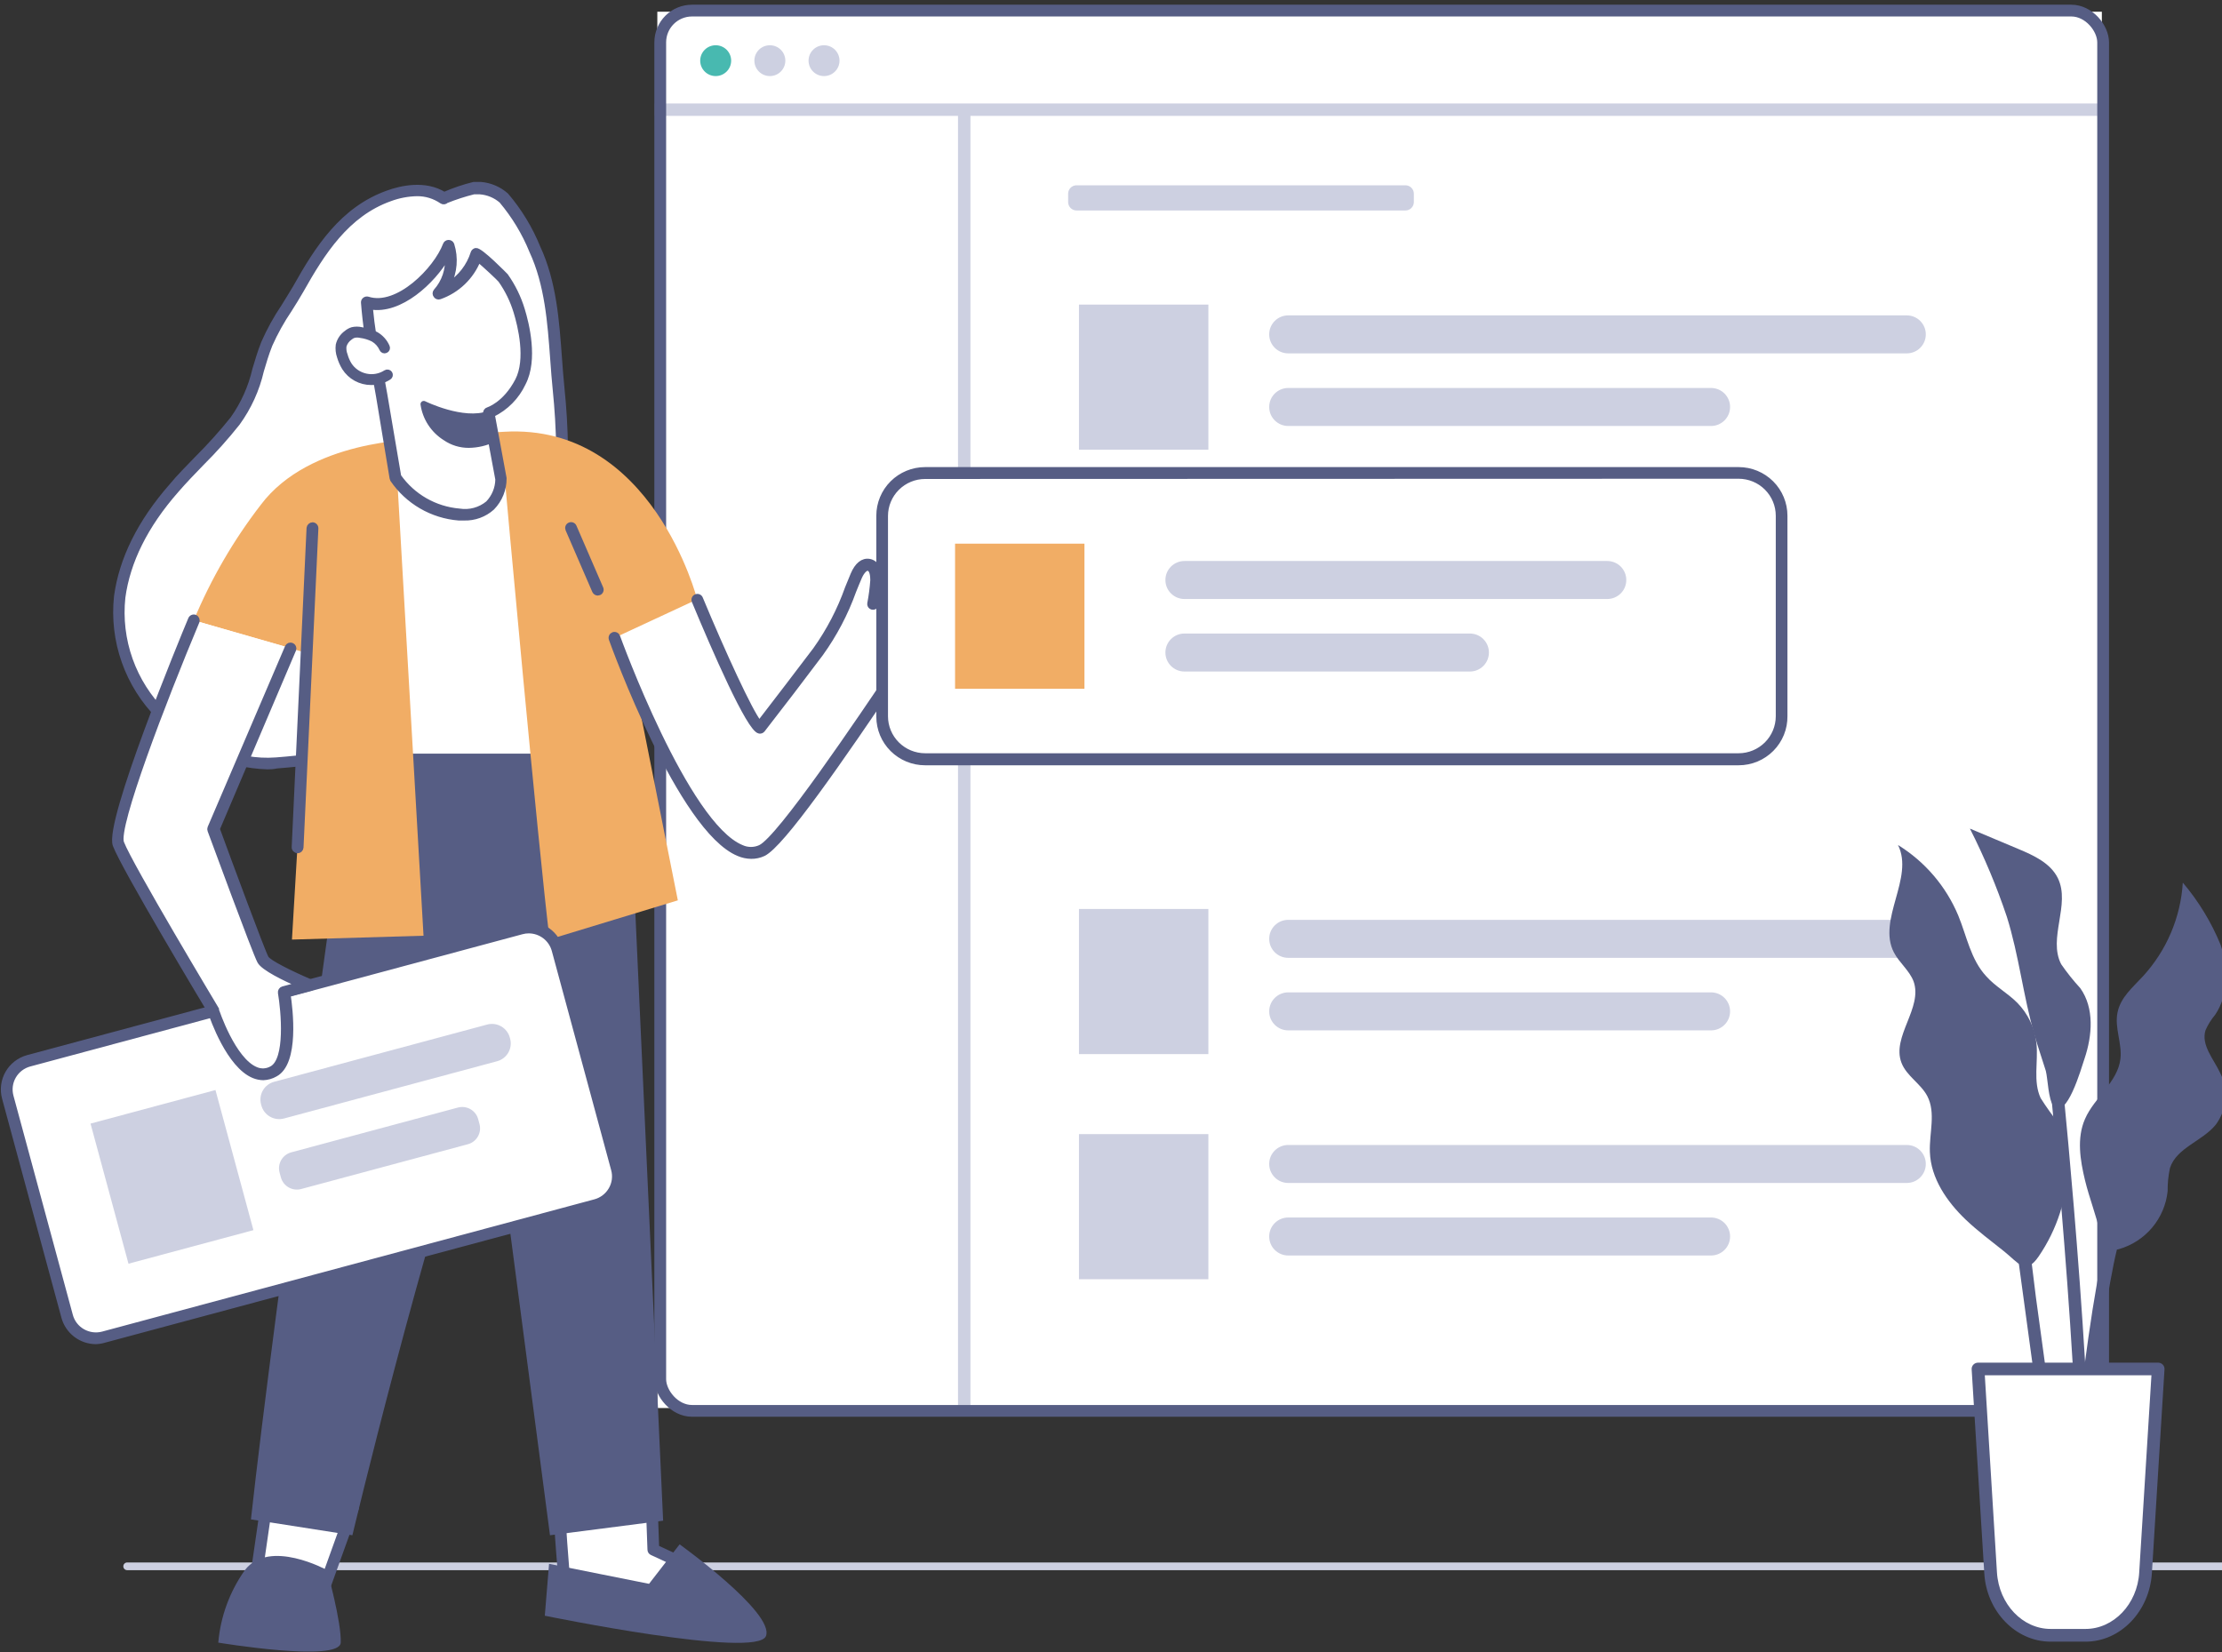 <svg width="472" height="351" viewBox="0 0 472 351" fill="none" xmlns="http://www.w3.org/2000/svg">
<rect x="0" y="0" width="472" height="351" fill="#333333" stroke="none"/>
<g clip-path="url(#clip0)">
<path d="M446.478 2.49H139.629V299.143H446.478V2.49Z" fill="white"/>
<path d="M205.644 23H204V298.857H205.644V23Z" fill="#CDD0E1" stroke="#CDD0E1"/>
<path d="M446.478 22.483H139.629V24.12H446.478V22.483Z" fill="#CDD0E1" stroke="#CDD0E1"/>
<rect x="140.25" y="2.25" width="306.5" height="297.5" rx="6.75" stroke="#565D84" stroke-width="2.5"/>
<path d="M298.539 39.365H228.686C227.697 39.365 226.895 40.164 226.895 41.15V42.935C226.895 43.92 227.697 44.719 228.686 44.719H298.539C299.529 44.719 300.331 43.92 300.331 42.935V41.15C300.331 40.164 299.529 39.365 298.539 39.365Z" fill="#CDD0E1"/>
<path d="M256.683 64.712H229.195V95.545H256.683V64.712Z" fill="#CDD0E1"/>
<path d="M405.037 67.005H273.65C271.416 67.005 269.605 68.808 269.605 71.033V71.049C269.605 73.274 271.416 75.077 273.65 75.077H405.037C407.27 75.077 409.081 73.274 409.081 71.049V71.033C409.081 68.808 407.27 67.005 405.037 67.005Z" fill="#CDD0E1"/>
<path d="M363.46 82.429H273.65C271.416 82.429 269.605 84.233 269.605 86.457V86.474C269.605 88.698 271.416 90.502 273.65 90.502H363.46C365.694 90.502 367.505 88.698 367.505 86.474V86.457C367.505 84.233 365.694 82.429 363.46 82.429Z" fill="#CDD0E1"/>
<path d="M256.683 193.119H229.195V223.952H256.683V193.119Z" fill="#CDD0E1"/>
<path d="M405.037 195.428H273.65C271.416 195.428 269.605 197.232 269.605 199.456V199.473C269.605 201.697 271.416 203.501 273.65 203.501H405.037C407.27 203.501 409.081 201.697 409.081 199.473V199.456C409.081 197.232 407.27 195.428 405.037 195.428Z" fill="#CDD0E1"/>
<path d="M363.46 210.836H273.65C271.416 210.836 269.605 212.64 269.605 214.864V214.881C269.605 217.106 271.416 218.909 273.65 218.909H363.46C365.694 218.909 367.505 217.106 367.505 214.881V214.864C367.505 212.64 365.694 210.836 363.46 210.836Z" fill="#CDD0E1"/>
<path d="M256.683 240.949H229.195V271.782H256.683V240.949Z" fill="#CDD0E1"/>
<path d="M405.037 243.257H273.65C271.416 243.257 269.605 245.061 269.605 247.285V247.302C269.605 249.526 271.416 251.33 273.65 251.33H405.037C407.27 251.33 409.081 249.526 409.081 247.302V247.285C409.081 245.061 407.27 243.257 405.037 243.257Z" fill="#CDD0E1"/>
<path d="M363.46 258.666H273.65C271.416 258.666 269.605 260.469 269.605 262.694V262.71C269.605 264.935 271.416 266.738 273.65 266.738H363.46C365.694 266.738 367.505 264.935 367.505 262.71V262.694C367.505 260.469 365.694 258.666 363.46 258.666Z" fill="#CDD0E1"/>
<path d="M152.026 16.163C153.842 16.163 155.314 14.696 155.314 12.888C155.314 11.079 153.842 9.613 152.026 9.613C150.21 9.613 148.738 11.079 148.738 12.888C148.738 14.696 150.21 16.163 152.026 16.163Z" fill="#48B9B0"/>
<path d="M163.534 16.163C165.35 16.163 166.822 14.696 166.822 12.888C166.822 11.079 165.35 9.613 163.534 9.613C161.718 9.613 160.246 11.079 160.246 12.888C160.246 14.696 161.718 16.163 163.534 16.163Z" fill="#CDD0E1"/>
<path d="M175.042 16.163C176.858 16.163 178.33 14.696 178.33 12.888C178.33 11.079 176.858 9.613 175.042 9.613C173.226 9.613 171.754 11.079 171.754 12.888C171.754 14.696 173.226 16.163 175.042 16.163Z" fill="#CDD0E1"/>
<path d="M489.518 333.594H27.017C26.799 333.594 26.59 333.508 26.436 333.355C26.282 333.201 26.195 332.993 26.195 332.776C26.195 332.559 26.282 332.35 26.436 332.197C26.59 332.043 26.799 331.957 27.017 331.957H489.518C489.736 331.957 489.945 332.043 490.1 332.197C490.254 332.35 490.34 332.559 490.34 332.776C490.336 332.992 490.248 333.197 490.095 333.35C489.942 333.503 489.735 333.59 489.518 333.594Z" fill="#CDD0E1"/>
<path d="M439.279 247.564C439.494 244.539 438.851 241.514 437.422 238.836C436.009 237.062 434.692 235.215 433.476 233.302C431.832 229.749 432.983 225.59 432.588 221.693C432.251 218.426 430.807 215.371 428.495 213.031C426.44 210.967 423.809 209.559 421.919 207.414C418.631 203.877 417.792 198.932 415.984 194.528C413.392 188.319 408.914 183.074 403.177 179.529C406.663 186.521 398.706 195.412 402.306 202.355C403.457 204.565 405.594 206.17 406.482 208.495C408.504 214.128 401.764 220.235 403.917 225.803C404.986 228.603 407.994 230.207 409.392 232.86C411.266 236.429 409.786 240.752 409.951 244.78C410.148 250.331 413.551 255.293 417.579 259.141C420.094 261.531 422.889 263.611 425.601 265.772C428.889 268.359 430.204 271.077 433.065 266.918C436.974 261.202 439.132 254.478 439.279 247.564Z" fill="#565D84"/>
<path d="M442.896 250.741C441.86 246.451 441.121 241.784 442.896 237.739C444.885 233.155 449.85 229.913 450.426 224.951C450.804 221.676 449.143 218.401 449.801 215.127C450.458 211.852 453.089 209.739 455.259 207.365C460.249 201.896 463.218 194.896 463.676 187.52C467.028 191.473 469.735 195.926 471.699 200.717C473.343 205.629 473.441 211.344 470.531 215.618C469.697 216.606 469.011 217.709 468.493 218.893C467.523 222.053 470.235 225 471.633 227.997C472.504 229.726 472.878 231.662 472.712 233.589C472.547 235.517 471.849 237.361 470.696 238.918C467.852 242.455 462.344 243.831 460.947 248.153C460.599 249.767 460.433 251.415 460.454 253.066C460.158 255.918 459.012 258.616 457.163 260.813C455.314 263.011 452.848 264.607 450.08 265.396C446.71 266.198 446.792 264.872 446.168 262.121C445.28 258.207 443.817 254.539 442.896 250.741Z" fill="#565D84"/>
<path d="M432.16 219.842C429.776 211.655 428.872 202.96 426.291 194.757C424.137 188.337 421.516 182.082 418.449 176.041L428.724 180.364C432.012 181.739 435.579 183.377 437.141 186.586C439.854 192.17 434.988 199.325 437.832 204.843C439.063 206.634 440.42 208.336 441.892 209.936C444.917 214.177 444.457 219.99 442.797 224.918C442.09 227.031 438.966 238.018 436.221 234.956C435.103 233.728 435.004 229.192 434.577 227.522C433.788 224.951 432.883 222.413 432.16 219.842Z" fill="#565D84"/>
<path d="M437.817 329.501C435.762 316.008 429.351 268.458 429.285 267.983L430.929 267.753C430.929 268.228 437.406 315.779 439.461 329.255L437.817 329.501Z" fill="#565D84" stroke="#565D84"/>
<path d="M440.132 342.24H438.488C438.603 326.226 445.294 265.035 449.158 260.827L450.374 261.941C447.81 264.724 440.28 320.299 440.132 342.24Z" fill="#565D84" stroke="#565D84"/>
<path d="M443.62 339.194L441.976 339.112C443.505 304.579 436.156 232.025 436.074 231.304L437.718 231.14C437.817 231.861 445.149 304.53 443.62 339.194Z" fill="#565D84" stroke="#565D84"/>
<path d="M420.176 290.841H458.431L455.752 334.135C455.291 341.618 449.718 347.431 443.011 347.431H435.596C428.889 347.431 423.316 341.618 422.855 334.135L420.176 290.841Z" fill="white"/>
<path d="M443.012 348.282H435.598C428.463 348.282 422.446 342.076 422.002 334.184L419.322 290.89C419.314 290.776 419.33 290.662 419.37 290.554C419.41 290.447 419.472 290.349 419.553 290.268C419.634 290.185 419.731 290.119 419.838 290.074C419.946 290.029 420.061 290.006 420.177 290.006H458.433C458.549 290.006 458.664 290.029 458.772 290.074C458.879 290.119 458.976 290.185 459.058 290.268C459.138 290.349 459.2 290.447 459.24 290.554C459.28 290.662 459.296 290.776 459.288 290.89L456.608 334.184C456.115 342.076 450.147 348.282 443.012 348.282ZM421.082 291.693L423.695 334.086C424.123 341.094 429.367 346.579 435.598 346.579H443.012C449.243 346.579 454.52 341.094 454.915 334.086L457.545 291.693H421.082Z" fill="#565D84" stroke="#565D84"/>
<path d="M118.884 320.298C118.654 321.739 120.101 338.556 120.101 338.556C120.101 338.556 140.749 342.092 140.864 340.733C140.979 339.374 147.111 333.103 147.111 333.103L138.793 329.239L138.053 308.935L118.884 320.298Z" fill="white"/>
<path d="M139.203 341.749C132.754 341.316 126.336 340.496 119.985 339.292C119.82 339.261 119.67 339.177 119.557 339.053C119.444 338.929 119.375 338.771 119.361 338.605C119.213 336.967 117.897 321.674 118.144 320.184C118.159 320.076 118.198 319.974 118.258 319.883C118.318 319.793 118.397 319.716 118.489 319.66L137.674 308.296C137.787 308.231 137.915 308.197 138.044 308.197C138.174 308.197 138.302 308.231 138.414 308.296C138.527 308.362 138.622 308.455 138.691 308.567C138.76 308.678 138.8 308.804 138.809 308.935L139.516 328.764L147.44 332.448C147.548 332.496 147.643 332.571 147.715 332.666C147.787 332.76 147.833 332.871 147.851 332.988C147.872 333.105 147.865 333.226 147.831 333.339C147.797 333.453 147.736 333.557 147.653 333.643C144.875 336.492 141.768 340.046 141.604 340.832C141.59 340.955 141.551 341.074 141.489 341.181C141.427 341.288 141.343 341.381 141.242 341.454C140.599 341.724 139.897 341.826 139.203 341.749ZM120.807 337.917C129.29 339.342 138.496 340.553 140.223 340.259C141.803 337.728 143.691 335.401 145.845 333.332L138.464 329.91C138.339 329.85 138.233 329.757 138.158 329.642C138.083 329.527 138.04 329.393 138.036 329.255L137.346 310.228L119.607 320.79C119.574 322.754 120.281 331.859 120.807 337.917Z" fill="#565D84" stroke="#565D84"/>
<path d="M56.313 321.756L53.305 342.518H66.983L74.989 320.298L56.313 321.756Z" fill="white"/>
<path d="M66.984 343.272H53.306C53.197 343.27 53.09 343.246 52.99 343.201C52.892 343.155 52.803 343.09 52.73 343.01C52.664 342.928 52.615 342.833 52.587 342.732C52.559 342.63 52.551 342.524 52.566 342.42L55.574 321.641C55.599 321.475 55.679 321.322 55.801 321.206C55.923 321.091 56.081 321.019 56.248 321.003L74.924 319.545C75.05 319.536 75.176 319.558 75.29 319.61C75.405 319.661 75.505 319.74 75.582 319.84C75.659 319.938 75.71 320.054 75.73 320.177C75.751 320.3 75.739 320.427 75.697 320.544L67.691 342.78C67.637 342.924 67.541 343.048 67.414 343.136C67.288 343.224 67.138 343.271 66.984 343.272ZM54.177 341.782H66.458L73.888 321.134L56.972 322.444L54.177 341.782Z" fill="#565D84" stroke="#565D84"/>
<path d="M102.033 40.036C101.569 39.977 101.102 39.95 100.635 39.954C98.429 40.431 96.28 41.139 94.224 42.067C90.936 39.774 86.382 40.2 82.584 41.559C73.148 44.834 67.969 53.021 63.317 61.355C61.229 65.105 58.188 69.084 56.642 73.014C54.291 78.942 54.028 84.034 49.869 89.388C45.94 94.481 41.09 98.787 36.865 103.65C31.144 110.2 26.508 118.109 25.357 126.754C22.859 145.257 40.597 163.449 58.632 162.09C76.666 160.731 96.197 156.097 107.211 141.77C119.377 125.968 120.577 101.865 118.719 82.822C117.7 72.85 117.963 62.207 113.672 52.923C112.031 48.99 109.815 45.321 107.096 42.034C105.685 40.814 103.899 40.11 102.033 40.036Z" fill="white"/>
<path d="M56.809 162.958C52.456 162.816 48.175 161.806 44.222 159.986C40.268 158.166 36.722 155.574 33.793 152.364C30.457 149.03 27.912 144.996 26.342 140.557C24.771 136.118 24.217 131.385 24.718 126.705C25.787 118.829 29.65 110.921 36.423 103.208C38.067 101.211 40.023 99.278 41.832 97.395C44.506 94.73 47.031 91.921 49.394 88.979C51.643 85.81 53.246 82.233 54.112 78.45C54.655 76.649 55.197 74.782 55.97 72.834C57.156 70.129 58.587 67.536 60.244 65.089C61.132 63.697 61.888 62.387 62.694 61.077C67.346 52.776 72.673 44.392 82.422 40.937C85.151 39.954 90.28 38.743 94.357 41.281C96.386 40.396 98.487 39.684 100.637 39.152C101.081 39.152 101.607 39.152 102.117 39.152C104.136 39.316 106.047 40.133 107.558 41.477C110.388 44.794 112.663 48.543 114.299 52.579C117.702 59.915 118.293 68.085 118.869 75.994C119.033 78.254 119.198 80.497 119.428 82.724C120.924 97.346 121.417 124.528 107.92 142.146C98.631 154.231 82.553 160.96 58.798 162.762C58.058 162.925 57.45 162.958 56.809 162.958ZM88.57 41.182C86.626 41.221 84.703 41.586 82.882 42.263C73.676 45.538 68.514 53.725 64.009 61.732C63.253 63.075 62.365 64.467 61.527 65.809C59.923 68.177 58.531 70.681 57.367 73.293C56.611 75.192 56.085 77.009 55.559 78.778C54.636 82.789 52.914 86.576 50.496 89.912C48.112 92.913 45.554 95.773 42.835 98.476C41.043 100.326 39.185 102.242 37.475 104.223C30.899 111.707 27.151 119.353 26.132 126.935C25.657 131.394 26.19 135.902 27.692 140.13C29.194 144.357 31.627 148.196 34.812 151.365C41.388 158.291 50.298 162.057 58.617 161.419C81.928 159.667 97.645 153.117 106.654 141.409C119.905 124.184 119.395 97.445 117.932 83.035C117.702 80.808 117.537 78.532 117.373 76.273C116.797 68.495 116.222 60.455 112.934 53.349C111.359 49.476 109.185 45.874 106.49 42.673C105.221 41.573 103.629 40.912 101.952 40.789C101.492 40.789 101.032 40.789 100.637 40.789C98.656 41.284 96.712 41.913 94.817 42.673C94.695 42.807 94.527 42.893 94.346 42.914C94.164 42.935 93.982 42.89 93.831 42.787C92.286 41.723 90.448 41.162 88.57 41.182Z" fill="#565D84" stroke="#565D84"/>
<path d="M128.848 167.313L114.923 94.546L74.859 97.723L74.991 160.109L128.848 167.313Z" fill="white"/>
<path d="M128.846 168.051H128.747L74.891 160.846C74.709 160.826 74.541 160.739 74.42 160.603C74.299 160.467 74.232 160.291 74.233 160.109L74.102 97.723C74.105 97.537 74.177 97.359 74.305 97.223C74.432 97.087 74.606 97.002 74.792 96.986L114.856 93.809C115.041 93.794 115.226 93.847 115.375 93.959C115.524 94.071 115.626 94.233 115.661 94.415L129.569 167.166C129.593 167.282 129.589 167.401 129.557 167.515C129.526 167.629 129.468 167.734 129.389 167.821C129.245 167.966 129.05 168.048 128.846 168.051ZM75.746 159.454L127.909 166.429L114.313 95.349L75.598 98.427L75.746 159.454Z" fill="#565D84"/>
<path d="M74.989 160.109C74.989 160.109 58.171 278.348 53.305 322.804L74.857 326.177C74.857 326.177 89.555 264.38 103.463 224.378L116.828 326.177L140.863 323.082L133.416 160.109H74.989Z" fill="#565D84"/>
<path d="M41.156 131.798L65.619 138.872L62.018 199.62L89.966 198.801L84.36 101.456L107.146 100.556C107.146 101.424 114.396 180.675 116.746 199.571L143.987 191.286L132.825 135.204L148.114 127.41C148.114 127.41 138.611 89.912 107.113 91.73C78.031 93.367 88.191 93.367 88.766 93.367C88.191 93.367 65.75 93.466 55.41 107.236C49.597 114.765 44.805 123.023 41.156 131.798Z" fill="#F1AD65"/>
<path d="M103.856 87.685L106.47 101.784C106.47 101.784 106.618 109.971 97.51 109.299C94.815 109.073 92.204 108.251 89.866 106.894C87.529 105.538 85.524 103.68 83.997 101.456C83.021 95.638 82.057 89.82 81.103 84.001C80.035 77.55 78.259 70.771 77.914 64.237C84.753 66.415 93.187 57.819 95.34 52.235C95.879 53.964 95.96 55.803 95.577 57.572C95.194 59.342 94.359 60.983 93.154 62.338C95.06 61.666 96.783 60.562 98.187 59.112C99.59 57.663 100.636 55.908 101.242 53.987C103.256 55.532 105.146 57.229 106.897 59.063C108.397 61.19 109.551 63.538 110.317 66.022C111.649 70.378 112.783 76.911 110.564 81.136C107.687 86.638 103.856 87.685 103.856 87.685Z" fill="white"/>
<path d="M98.565 110.086H97.447C94.633 109.86 91.906 109.006 89.467 107.589C87.028 106.172 84.941 104.227 83.358 101.898C83.308 101.812 83.275 101.718 83.26 101.62L80.366 84.132C80.021 82.085 79.626 80.022 79.216 77.943C78.214 73.439 77.533 68.87 77.177 64.27C77.17 64.15 77.194 64.03 77.245 63.922C77.297 63.813 77.375 63.719 77.473 63.648C77.567 63.575 77.677 63.525 77.794 63.502C77.911 63.479 78.032 63.484 78.147 63.517C84.46 65.547 92.614 57.229 94.587 51.957C94.641 51.814 94.738 51.691 94.864 51.604C94.99 51.518 95.14 51.471 95.294 51.471C95.447 51.471 95.597 51.518 95.723 51.604C95.849 51.691 95.946 51.814 96.001 51.957C96.888 54.76 96.64 57.798 95.31 60.422C97.772 58.869 99.602 56.496 100.472 53.725C100.515 53.589 100.594 53.466 100.701 53.371C100.808 53.276 100.939 53.211 101.08 53.185C102.05 53.021 107.41 58.523 107.459 58.572C109.01 60.765 110.198 63.192 110.977 65.76C111.914 68.806 113.805 76.42 111.191 81.431C109.834 84.343 107.512 86.702 104.615 88.111C105.125 90.846 107.114 101.604 107.114 101.604C107.134 103.95 106.224 106.209 104.582 107.891C102.937 109.371 100.78 110.157 98.565 110.086ZM84.723 101.178C86.192 103.266 88.103 105.009 90.321 106.282C92.54 107.555 95.011 108.328 97.562 108.546C98.632 108.72 99.727 108.664 100.773 108.382C101.82 108.1 102.793 107.597 103.629 106.909C104.942 105.546 105.688 103.738 105.716 101.849C105.716 101.849 103.152 88.013 103.119 87.882C103.083 87.696 103.119 87.503 103.22 87.342C103.32 87.182 103.478 87.064 103.661 87.014C103.661 87.014 107.245 85.933 109.909 80.841C112.259 76.322 110.468 69.166 109.596 66.301C108.87 63.891 107.76 61.614 106.308 59.554C105.979 59.129 103.02 56.378 101.639 55.215C100.912 57.036 99.803 58.681 98.385 60.039C96.967 61.398 95.274 62.438 93.419 63.091C93.262 63.151 93.09 63.154 92.931 63.1C92.772 63.046 92.636 62.939 92.548 62.797C92.444 62.666 92.388 62.505 92.388 62.338C92.388 62.172 92.444 62.01 92.548 61.88C93.432 60.895 94.105 59.74 94.526 58.487C94.947 57.235 95.108 55.91 94.998 54.593C91.989 59.833 84.986 66.35 78.689 65.253C79.088 69.436 79.736 73.591 80.629 77.697C81.04 79.793 81.451 81.889 81.796 83.936L84.723 101.178Z" fill="#565D84" stroke="#565D84"/>
<path d="M81.68 73.931C81.257 72.927 80.511 72.092 79.559 71.557C78.654 71.091 77.675 70.781 76.666 70.64C76.124 70.52 75.563 70.52 75.022 70.64C74.644 70.755 74.297 70.951 74.003 71.213C73.242 71.749 72.7 72.539 72.474 73.44C72.373 74.176 72.463 74.926 72.737 75.618C72.952 76.4 73.273 77.149 73.69 77.845C74.127 78.525 74.696 79.113 75.362 79.574C76.028 80.035 76.78 80.361 77.573 80.531C78.366 80.702 79.185 80.714 79.983 80.568C80.781 80.421 81.542 80.119 82.222 79.678" fill="white"/>
<path d="M78.838 81.299C77.699 81.301 76.579 81.014 75.581 80.467C74.584 79.921 73.742 79.131 73.133 78.172C72.679 77.43 72.325 76.632 72.081 75.798C71.8 74.994 71.71 74.137 71.818 73.293C72.064 72.239 72.69 71.312 73.577 70.689C73.941 70.376 74.367 70.141 74.827 70.001C75.465 69.854 76.128 69.854 76.766 70.001C77.855 70.153 78.911 70.485 79.89 70.984C80.964 71.593 81.807 72.536 82.29 73.669C82.325 73.747 82.344 73.832 82.346 73.918C82.347 74.003 82.331 74.088 82.299 74.168C82.267 74.247 82.219 74.319 82.158 74.38C82.097 74.441 82.025 74.488 81.945 74.52C81.868 74.556 81.784 74.575 81.698 74.578C81.613 74.581 81.528 74.566 81.448 74.536C81.369 74.505 81.296 74.459 81.235 74.4C81.173 74.341 81.124 74.271 81.09 74.193C80.709 73.321 80.058 72.592 79.233 72.114C78.393 71.69 77.487 71.413 76.553 71.295C76.104 71.19 75.637 71.19 75.188 71.295C74.891 71.392 74.617 71.548 74.383 71.753C73.762 72.184 73.309 72.814 73.1 73.538C73.029 74.176 73.113 74.823 73.347 75.421C73.543 76.142 73.842 76.831 74.235 77.468C74.637 78.084 75.158 78.614 75.767 79.027C76.377 79.44 77.063 79.728 77.786 79.875C79.215 80.176 80.705 79.899 81.929 79.105C82.077 79.012 82.257 78.98 82.429 79.017C82.601 79.054 82.752 79.156 82.849 79.302C82.942 79.448 82.974 79.624 82.937 79.793C82.9 79.961 82.797 80.109 82.652 80.202C81.517 80.936 80.19 81.317 78.838 81.299Z" fill="#565D84" stroke="#565D84"/>
<path d="M104.646 93.285C104.646 93.285 99.138 96.036 94.667 92.958C93.418 92.19 92.35 91.161 91.539 89.943C90.727 88.725 90.19 87.346 89.965 85.901C89.965 85.901 98.316 90.06 103.873 87.98L104.646 93.285Z" fill="#565D84"/>
<path d="M99.6 95.152C97.693 95.168 95.826 94.596 94.257 93.515C92.929 92.683 91.8 91.572 90.948 90.259C90.096 88.947 89.542 87.465 89.326 85.917C89.318 85.791 89.344 85.665 89.402 85.553C89.46 85.44 89.547 85.346 89.654 85.278C89.764 85.213 89.889 85.179 90.016 85.179C90.143 85.179 90.268 85.213 90.378 85.278C90.378 85.278 98.499 89.257 103.694 87.309C103.792 87.264 103.899 87.242 104.006 87.242C104.114 87.242 104.221 87.264 104.319 87.309C104.415 87.359 104.498 87.431 104.56 87.519C104.623 87.608 104.664 87.709 104.68 87.816L105.437 93.138C105.461 93.287 105.437 93.44 105.369 93.575C105.302 93.71 105.193 93.821 105.058 93.891C103.351 94.697 101.49 95.127 99.6 95.152ZM90.937 87.145C91.691 89.285 93.137 91.116 95.047 92.352C98.335 94.661 102.445 93.384 103.809 92.843L103.25 88.913C98.91 90.076 93.452 88.177 90.937 87.145Z" fill="#565D84"/>
<path d="M101.852 65.154C101.852 65.154 107.786 71.033 106.948 72.424C106.109 73.816 102.904 73.653 102.904 73.653" fill="white"/>
<path d="M109.101 75.961C109.101 75.961 106.208 82.822 97.84 78.45L109.101 75.961Z" fill="white"/>
<path d="M130.523 135.515C130.523 135.515 148.969 186.733 161.759 180.724C167.299 178.121 193.521 137.529 194.409 136.694C196.2 134.958 198.814 135.171 200.491 133.419C201.339 132.437 202.032 131.333 202.546 130.144C203.45 128.392 204.289 126.05 202.941 124.609C202.661 124.331 202.3 124.053 202.316 123.66C202.333 123.267 202.694 123.054 203.023 122.857L205.242 121.58C205.752 121.285 206.344 120.794 206.196 120.237C206.048 119.681 205.144 119.566 204.552 119.697C198.272 120.974 190.907 125.051 185.498 128.261C185.819 126.589 186.033 124.9 186.139 123.201C186.139 121.875 185.909 120.156 184.594 119.926C183.279 119.697 182.407 121.089 181.914 122.284C179.366 128.343 177.788 133.091 173.793 138.364C169.798 143.636 165.573 149.138 161.463 154.509C159.326 154.165 148.163 127.311 148.163 127.311" fill="white"/>
<path d="M159.557 181.969C158.635 181.955 157.724 181.76 156.878 181.395C144.531 176.303 130.393 137.398 129.818 135.76C129.754 135.571 129.766 135.365 129.852 135.185C129.938 135.004 130.091 134.865 130.278 134.794C130.466 134.731 130.671 134.744 130.849 134.83C131.027 134.915 131.165 135.067 131.232 135.253C131.38 135.646 145.715 175.157 157.535 180.004C158.156 180.291 158.832 180.44 159.516 180.44C160.201 180.44 160.877 180.291 161.497 180.004C165.607 178.072 182.655 152.724 189.938 141.917C192.963 137.398 193.703 136.317 193.933 136.104C194.885 135.278 196.007 134.669 197.221 134.319C198.244 134.058 199.191 133.559 199.983 132.862C200.766 131.961 201.414 130.952 201.906 129.866C203.057 127.622 203.222 126.034 202.4 125.183L202.284 125.052C202.063 124.875 201.891 124.644 201.785 124.381C201.679 124.119 201.644 123.833 201.682 123.553C201.72 123.273 201.83 123.007 202.002 122.782C202.174 122.557 202.402 122.38 202.663 122.268L204.882 120.974C205.342 120.712 205.474 120.516 205.49 120.467C205.22 120.406 204.939 120.406 204.668 120.467C198.569 121.695 191.401 125.641 185.845 128.932C185.725 129.012 185.585 129.054 185.442 129.054C185.298 129.054 185.158 129.012 185.039 128.932C184.921 128.852 184.829 128.74 184.774 128.61C184.718 128.479 184.702 128.335 184.727 128.195C185.037 126.572 185.251 124.932 185.368 123.283C185.368 122.432 185.253 120.925 184.414 120.778C183.576 120.631 182.77 122.202 182.573 122.694C182.146 123.676 181.768 124.626 181.389 125.559C179.686 130.317 177.324 134.815 174.37 138.921C170.271 144.379 166.155 149.766 162.023 155.082C161.939 155.189 161.828 155.272 161.7 155.321C161.573 155.37 161.435 155.383 161.3 155.36C159.097 155 151.666 137.889 147.441 127.721C147.401 127.629 147.38 127.531 147.379 127.432C147.378 127.332 147.398 127.234 147.436 127.142C147.475 127.05 147.531 126.967 147.603 126.898C147.674 126.828 147.759 126.774 147.852 126.738C147.943 126.699 148.04 126.678 148.139 126.677C148.237 126.676 148.335 126.696 148.426 126.734C148.517 126.772 148.599 126.829 148.667 126.9C148.735 126.971 148.788 127.055 148.822 127.147C153.656 138.773 159.377 151.201 161.3 153.559C165.262 148.401 169.24 143.227 173.17 138.02C176.046 133.992 178.342 129.582 179.992 124.921L181.176 122.039C182.047 119.976 183.296 118.977 184.694 119.239C186.436 119.566 186.963 121.547 186.864 123.3C186.794 124.495 186.662 125.687 186.469 126.869C191.894 123.693 198.553 120.205 204.372 119.026C205.671 118.764 206.674 119.19 206.937 120.09C207.068 120.565 207.068 121.466 205.638 122.284L203.419 123.578C203.291 123.64 203.174 123.723 203.074 123.824C203.074 123.824 203.254 123.922 203.337 124.004L203.501 124.167C205.457 126.231 203.78 129.489 203.238 130.553C202.698 131.791 201.972 132.939 201.084 133.959C200.153 134.822 199.024 135.446 197.796 135.777C196.767 136.048 195.812 136.546 195.002 137.234C194.788 137.48 193.127 139.936 191.204 142.801C178.463 161.746 166.117 179.545 162.171 181.412C161.353 181.79 160.46 181.981 159.557 181.969Z" fill="#565D84" stroke="#565D84"/>
<path d="M63.184 180.773C62.985 180.761 62.799 180.672 62.664 180.525C62.529 180.379 62.456 180.186 62.461 179.987L65.618 112.181C65.641 111.987 65.734 111.808 65.878 111.676C66.023 111.544 66.21 111.467 66.407 111.461C66.606 111.474 66.792 111.562 66.927 111.709C67.062 111.855 67.135 112.048 67.13 112.247L63.974 180.053C63.961 180.251 63.872 180.437 63.725 180.571C63.578 180.705 63.384 180.778 63.184 180.773Z" fill="#565D84" stroke="#565D84"/>
<path d="M126.972 126.034C126.826 126.029 126.683 125.983 126.562 125.902C126.44 125.821 126.343 125.708 126.282 125.576L120.61 112.476C120.533 112.294 120.531 112.088 120.605 111.904C120.679 111.72 120.822 111.573 121.005 111.494C121.095 111.453 121.193 111.432 121.292 111.43C121.391 111.428 121.489 111.445 121.581 111.482C121.673 111.519 121.757 111.573 121.827 111.643C121.898 111.712 121.953 111.795 121.991 111.887L127.663 124.986C127.703 125.076 127.725 125.173 127.727 125.272C127.729 125.371 127.711 125.469 127.674 125.56C127.637 125.652 127.582 125.735 127.513 125.806C127.443 125.876 127.36 125.931 127.268 125.968C127.174 126.007 127.074 126.03 126.972 126.034Z" fill="#565D84" stroke="#565D84"/>
<path d="M69.465 333.578C69.465 333.578 57.201 326.815 52.023 333.578C48.797 338.123 46.845 343.441 46.367 348.986C46.367 348.986 72.178 353.276 72.375 348.986C72.572 344.696 69.465 333.578 69.465 333.578Z" fill="#565D84"/>
<path d="M369.342 100.506H196.511C191.472 100.506 187.387 104.575 187.387 109.594V152.249C187.387 157.268 191.472 161.337 196.511 161.337H369.342C374.382 161.337 378.467 157.268 378.467 152.249V109.594C378.467 104.575 374.382 100.506 369.342 100.506Z" fill="white"/>
<path d="M369.328 162.09H196.512C193.896 162.09 191.387 161.055 189.537 159.213C187.688 157.37 186.648 154.871 186.648 152.265V109.561C186.648 106.956 187.688 104.457 189.537 102.614C191.387 100.772 193.896 99.737 196.512 99.737H369.328C371.944 99.737 374.453 100.772 376.302 102.614C378.152 104.457 379.191 106.956 379.191 109.561V152.134C379.209 153.436 378.967 154.727 378.479 155.934C377.991 157.142 377.267 158.24 376.349 159.166C375.432 160.093 374.338 160.828 373.133 161.33C371.928 161.832 370.634 162.09 369.328 162.09ZM196.512 101.26C194.29 101.264 192.16 102.145 190.589 103.71C189.017 105.275 188.132 107.397 188.128 109.611V152.184C188.132 154.397 189.017 156.519 190.589 158.084C192.16 159.649 194.29 160.53 196.512 160.535H369.328C371.55 160.53 373.68 159.649 375.251 158.084C376.823 156.519 377.708 154.397 377.712 152.184V109.561C377.708 107.348 376.823 105.226 375.251 103.661C373.68 102.096 371.55 101.215 369.328 101.211L196.512 101.26Z" fill="#565D84" stroke="#565D84"/>
<path d="M230.362 115.505H202.875V146.338H230.362V115.505Z" fill="#F1AD65"/>
<path d="M341.413 119.189H251.603C249.369 119.189 247.559 120.993 247.559 123.218V123.234C247.559 125.459 249.369 127.262 251.603 127.262H341.413C343.647 127.262 345.458 125.459 345.458 123.234V123.218C345.458 120.993 343.647 119.189 341.413 119.189Z" fill="#CDD0E1"/>
<path d="M312.233 134.598H251.603C249.369 134.598 247.559 136.401 247.559 138.626V138.642C247.559 140.867 249.369 142.67 251.603 142.67H312.233C314.466 142.67 316.277 140.867 316.277 138.642V138.626C316.277 136.401 314.466 134.598 312.233 134.598Z" fill="#CDD0E1"/>
<path d="M110.677 197.271L6.111 225.372C2.736 226.279 0.738 229.74 1.649 233.101L14.261 279.658C15.172 283.02 18.646 285.009 22.021 284.103L126.587 256.001C129.962 255.094 131.959 251.634 131.049 248.272L118.436 201.715C117.526 198.354 114.052 196.364 110.677 197.271Z" fill="white"/>
<path d="M20.359 285.077C18.805 285.068 17.297 284.552 16.066 283.609C14.834 282.665 13.945 281.347 13.536 279.854L0.927 233.302C0.437 231.504 0.681 229.586 1.605 227.967C2.529 226.347 4.058 225.157 5.859 224.656L110.416 196.558C112.221 196.07 114.146 196.313 115.772 197.233C117.398 198.153 118.593 199.676 119.096 201.47L131.706 248.022C132.2 249.82 131.959 251.74 131.034 253.36C130.109 254.981 128.577 256.171 126.774 256.668L22.217 284.766C21.613 284.949 20.989 285.054 20.359 285.077ZM112.307 197.802C111.818 197.803 111.331 197.869 110.86 197.999L6.303 226.097C5.596 226.287 4.933 226.614 4.352 227.059C3.772 227.504 3.285 228.059 2.92 228.692C2.556 229.324 2.319 230.022 2.226 230.746C2.132 231.47 2.182 232.205 2.374 232.909L14.983 279.461C15.169 280.167 15.494 280.829 15.941 281.408C16.387 281.987 16.944 282.472 17.581 282.834C18.866 283.569 20.39 283.769 21.822 283.391L126.379 255.292C127.088 255.102 127.752 254.774 128.333 254.327C128.915 253.88 129.401 253.324 129.766 252.689C130.132 252.059 130.369 251.362 130.462 250.639C130.555 249.917 130.503 249.183 130.308 248.481L117.699 201.912C117.378 200.733 116.676 199.691 115.701 198.948C114.727 198.206 113.534 197.803 112.307 197.802Z" fill="#565D84" stroke="#565D84"/>
<path d="M45.769 231.584L19.23 238.716L27.295 268.484L53.833 261.352L45.769 231.584Z" fill="#CDD0E1"/>
<path d="M103.479 217.674L58.227 229.835C56.132 230.398 54.892 232.546 55.457 234.633L55.521 234.87C56.087 236.957 58.243 238.192 60.338 237.629L105.59 225.468C107.685 224.905 108.925 222.757 108.36 220.67L108.296 220.433C107.73 218.346 105.574 217.111 103.479 217.674Z" fill="#CDD0E1"/>
<path d="M97.264 235.308L61.869 244.821C59.993 245.325 58.883 247.248 59.389 249.117L59.667 250.144C60.174 252.013 62.105 253.119 63.981 252.614L99.376 243.102C101.252 242.598 102.362 240.675 101.856 238.806L101.577 237.779C101.071 235.91 99.14 234.804 97.264 235.308Z" fill="#CDD0E1"/>
<path d="M41.157 131.798C41.157 131.798 23.304 174.371 25.145 179.283C26.986 184.196 45.399 214.815 45.399 214.815C45.399 214.815 50.824 231.534 58.14 227.653C62.858 225.164 60.375 210.787 60.375 210.787L65.768 209.346C65.768 209.346 56.907 205.695 55.904 203.943C54.901 202.191 45.382 176.107 45.382 176.107L61.724 137.693" fill="white"/>
<path d="M55.936 228.995C55.242 228.986 54.556 228.847 53.913 228.586C48.603 226.441 45.069 216.24 44.707 215.126C43.491 213.112 26.278 184.408 24.453 179.561C22.628 174.715 38.624 135.908 40.466 131.519C40.542 131.335 40.689 131.188 40.874 131.111C41.059 131.035 41.267 131.034 41.452 131.11C41.635 131.189 41.779 131.336 41.856 131.519C41.932 131.702 41.935 131.907 41.863 132.092C34.728 149.105 24.585 175.632 25.851 179.037C27.659 183.819 45.858 214.128 46.039 214.439C46.045 214.488 46.045 214.537 46.039 214.586C46.039 214.701 49.557 225.246 54.407 227.194C54.933 227.417 55.503 227.515 56.074 227.481C56.644 227.447 57.199 227.281 57.695 226.998C61.163 225.164 60.194 214.766 59.536 210.918C59.508 210.735 59.548 210.548 59.648 210.392C59.747 210.235 59.9 210.12 60.078 210.067L63.366 209.183C60.539 207.938 55.952 205.744 55.147 204.27C54.144 202.485 44.97 177.466 44.576 176.434C44.503 176.256 44.503 176.056 44.576 175.877L61.048 137.398C61.141 137.237 61.289 137.116 61.465 137.058C61.641 136.999 61.832 137.007 62.002 137.08C62.173 137.153 62.311 137.285 62.389 137.453C62.468 137.62 62.482 137.81 62.429 137.987L46.203 176.123C48.916 183.54 55.804 202.142 56.577 203.517C57.119 204.467 61.821 206.792 66.046 208.593C66.194 208.649 66.321 208.751 66.406 208.883C66.492 209.016 66.533 209.172 66.523 209.33C66.509 209.485 66.448 209.632 66.348 209.752C66.248 209.872 66.114 209.959 65.964 210.001L61.229 211.278C61.706 214.439 63.087 225.819 58.5 228.259C57.718 228.709 56.838 228.962 55.936 228.995Z" fill="#565D84" stroke="#565D84"/>
<path d="M144.365 328.109L137.871 336.492L116.631 332.252L115.727 343.271C115.727 343.271 160.87 352.539 162.712 347.578C164.553 342.616 144.365 328.109 144.365 328.109Z" fill="#565D84"/>
</g>
<defs>
<clipPath id="clip0">
<rect width="472" height="351" fill="white"/>
</clipPath>
</defs>
</svg>
